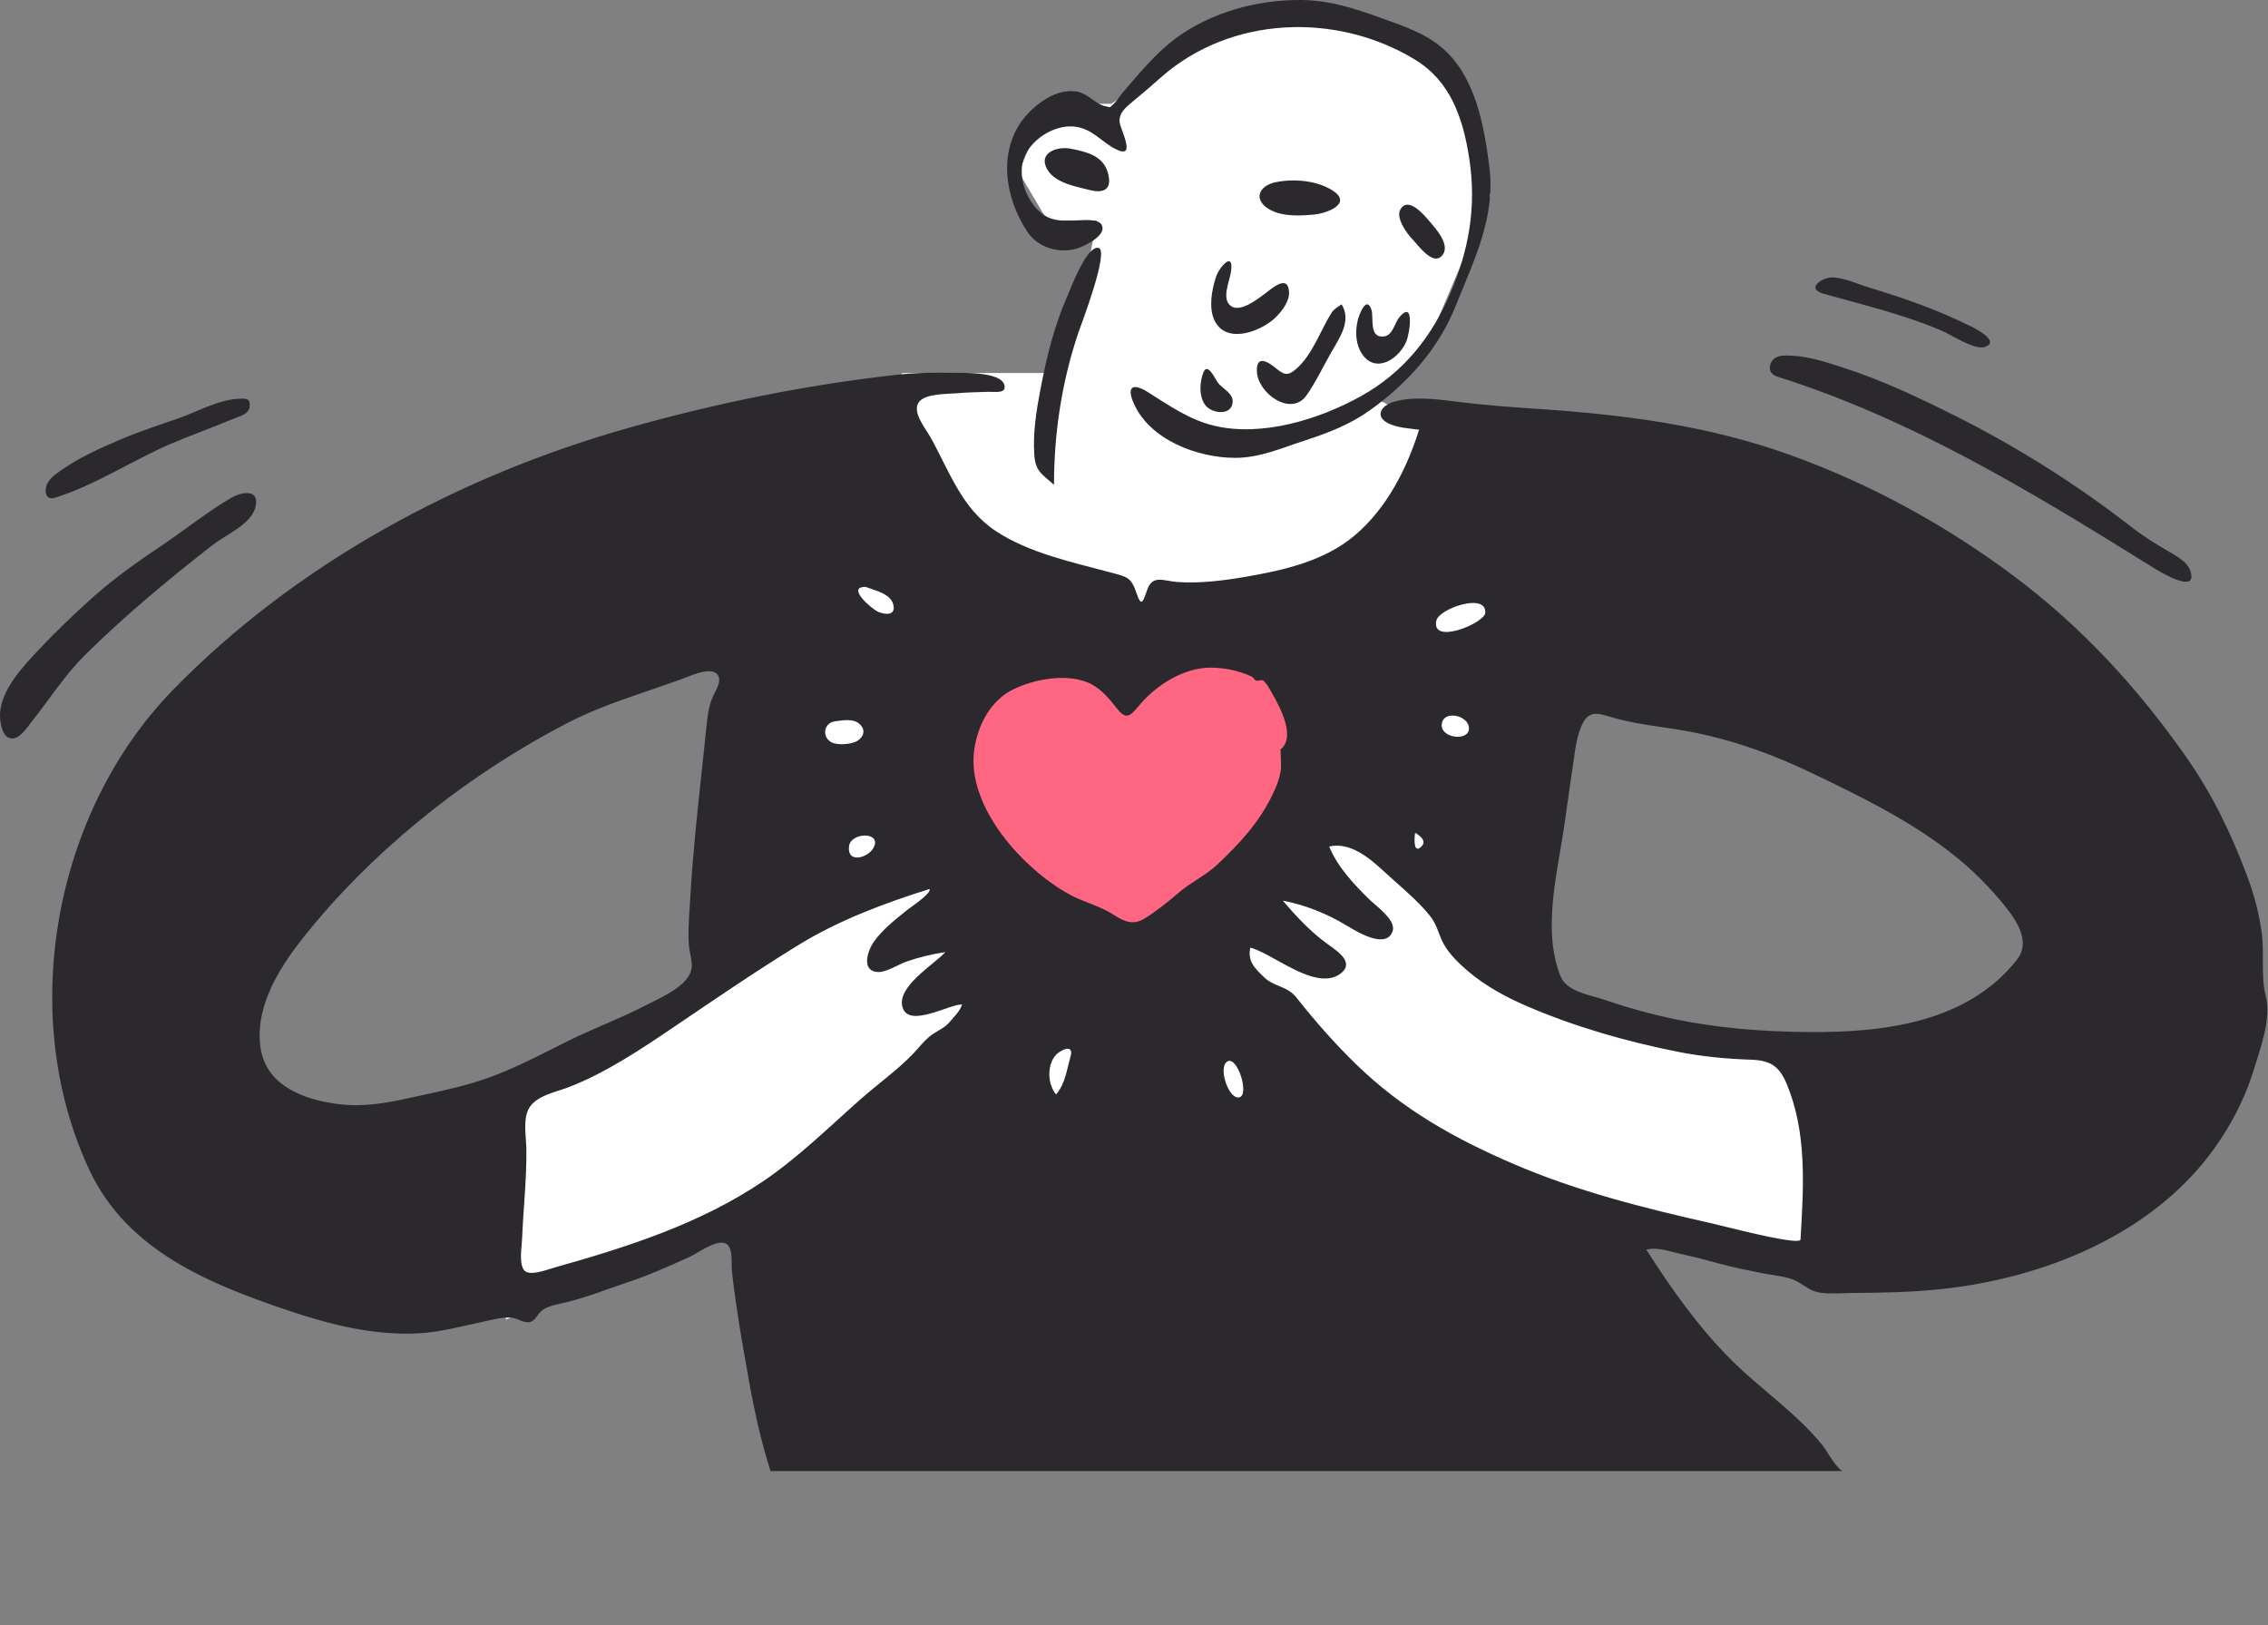 <svg fill="none" height="225" viewBox="0 0 314 225" width="314" xmlns="http://www.w3.org/2000/svg" xmlns:xlink="http://www.w3.org/1999/xlink"><rect x="0" y="0" width="314" height="225" fill="#808080" stroke="none"/><clipPath id="a"><path d="m0 0h314v225h-314z"/></clipPath><g clip-path="url(#a)"><path d="m111.215 129.258-41.183 22.704v30.713l28.459-12.069h119.513l32.384 4.241 44.72-22.885-84.111-13.775 7.007-44.792 40.518-22.311-62.161-12.818-5.267-2.81 5.267-4.916 10.009-23.53-8.077-20.369-25.11-4.917-19.316 12.643h-8.86l-3.958 9.482 3.958 6.674h6.864l-4.224 21.119h-22.704l-13.728 13.729z" fill="#fff"/><g clip-rule="evenodd" fill-rule="evenodd"><path d="m133.479 94.504c-3.384 2.46-2.845 7.3-1.826 10.816 1.5 5.177 4.487 9.97 7.895 14.102 6.046 7.329 16.31 15.558 25.771 9.124 8.426-5.73 13.74-17.293 15.575-27.033.567-3.01 1.322-7.494-1.342-9.757-3.939-3.345-10.886-2.737-15.64-2.306-3.131.283-6.152 1.246-9.246.794-7.189-1.05-15.19-.099-21.187 4.26z" fill="#ff6682"/><path d="m313.694 137.911c-.723-2.82-.173-5.942-.571-8.831-.387-2.799-1.084-5.372-2.082-8.011-2.212-5.842-4.746-11.1-8.332-16.227-6.752-9.654-14.587-18.158-24.047-25.21-9.34-6.962-19.681-12.62-30.637-16.585-11.617-4.205-23.311-5.668-35.561-6.475-3.659-.24-7.314-.525-10.952-.989-2.658-.338-5.991-.755-8.62.061-1.652.513-2.574 1.958-.775 2.905 1.276.672 2.945.753 4.354.931-1.702 5.421-4.47 10.861-8.859 14.594-4.283 3.645-10.016 4.894-15.422 5.818-2.932.501-6.215.889-9.192.673-1.883-.137-3.351-1.011-4.111.934-.527 1.35-.776 2.832-1.471.793-.822-2.411-1.225-2.396-3.782-3.081-5.228-1.4-11.221-2.678-15.782-5.707-4.732-3.142-6.378-8.226-9.019-12.959-.654-1.17-2.624-3.538-1.617-4.878.921-1.226 3.915-1.104 5.286-1.232 1.447-.135 2.903-.141 4.355-.197.841-.033 2.533.313 2.195-.947-.511-1.899-5.981-1.655-7.339-1.686-2.526-.057-5.087.002-7.601.28-12.462 1.382-25.036 3.938-37.095 7.346-23.398 6.611-46.058 18.793-63.133 36.343-16.391 16.846-21.584 44.88-11.507 66.39 5.236 11.179 16.6 15.772 27.616 19.48 5.811 1.957 11.964 3.487 18.14 3.118 2.965-.178 5.777-.978 8.668-1.581 1.261-.263 2.695-.682 3.99-.577.981.081 1.922.983 2.842.504.653-.341.936-1.318 1.734-1.734.957-.499 2.118-.679 3.153-.931 2.874-.7 5.658-1.836 8.468-2.767 2.85-.945 5.544-2.157 8.278-3.387l.157-.07c1.408-.633 4.665-3.207 5.583-1.325.418.859.24 2.516.342 3.417.178 1.575.388 3.147.617 4.716.505 3.454 1.109 6.894 1.729 10.329.769 4.268 1.692 8.41 2.979 12.479h148.37c-1.141-.839-2.063-2.75-2.756-3.604-3.583-4.416-8.498-7.71-12.519-11.7-4.54-4.504-8.416-9.962-11.837-15.345 1.547-.403 3.215.266 4.712.584 1.819.386 3.591.853 5.384 1.348 1.975.546 3.978.92 5.983 1.336 1.496.31 3.482.403 4.832 1.156 1.178.657 1.836 1.362 3.3 1.553 1.488.193 3.015.03 4.51.02 4.043-.027 8.078-.103 12.103-.531 14.219-1.515 29.292-7.546 37.842-19.515 2.326-3.256 4.199-6.863 5.383-10.69.924-2.988 2.518-7.199 1.714-10.336zm-63.311 4.958c10.349.086 22.003-1.292 28.857-10.011 2.159-2.747-.483-6.042-2.254-8.152-2.291-2.732-4.751-5.058-7.606-7.202-5.635-4.23-11.763-7.232-18.08-10.274-6.389-3.077-12.522-5.247-19.551-6.323-.485-.074-.969-.146-1.453-.217-2.394-.353-4.776-.703-7.106-1.386l-.177-.052c-1.928-.565-3.1-.909-4.032 1.181-.651 1.456-.878 3.123-1.097 4.73-.058.421-.115.838-.178 1.246-.225 1.442-.426 2.887-.627 4.333-.227 1.633-.454 3.265-.715 4.893-.116.716-.241 1.453-.37 2.205l-.002.014-.001.003c-.952 5.573-2.047 11.975.025 17.207.71 1.792 2.83 2.386 4.723 2.917.486.136.958.268 1.387.416 3.174 1.089 6.437 1.996 9.722 2.681 6.093 1.27 12.32 1.739 18.535 1.791zm-40.808 18.27c8.757 3.77 18.216 6.146 27.492 8.232.218.049.659.158 1.25.304 3.228.8 10.914 2.703 10.961 1.909l.027-.465c.413-7.03.843-14.342-1.909-21.001-1.04-2.515-2.244-3.331-4.967-3.423-3.503-.118-6.869-.438-10.321-1.132-7.035-1.414-14.109-3.431-20.709-6.28-2.889-1.247-5.702-2.755-8.108-4.803-1.249-1.063-2.555-2.294-3.372-3.73-.282-.495-.484-1.007-.681-1.519l-.039-.102c-.298-.775-.593-1.543-1.138-2.237-1.332-1.697-3.119-3.282-4.828-4.799-.602-.534-1.195-1.059-1.754-1.578-1.935-1.793-4.614-3.996-7.456-3.335 1.15 2.84 3.487 5.306 5.652 7.418.162.159.392.355.654.58 1.155.989 2.944 2.522 2.457 3.79-.934 2.428-4.822.074-6.203-.762l-.009-.006c-.052-.031-.101-.061-.145-.087-2.739-1.644-5.667-2.826-8.814-3.438 1.833 2.186 3.804 4.27 6.109 5.958.104.076.218.158.34.244 1.305.928 3.38 2.404 1.628 3.822-2.314 1.872-5.872-.097-8.922-1.785-1.38-.763-2.656-1.47-3.666-1.736-.405 1.864.59 2.838 1.887 4.085.66.634 1.388.938 2.108 1.238.852.356 1.693.707 2.394 1.595 2.581 3.268 5.277 6.336 8.275 9.249 6.432 6.251 13.634 10.276 21.807 13.794zm-51.083-34.001c1.616-1.01 3.286-2.343 4.733-3.592.77-.665 1.628-1.222 2.484-1.777.973-.631 1.943-1.261 2.781-2.046 3.053-2.864 5.778-5.791 7.623-9.593.615-1.265 1.092-2.408 1.242-3.792.029-.264-.066-2.585-.066-2.585 2.119-1.715.017-5.709-1.151-7.746-.041-.07-.085-.15-.133-.236l-.001-.002c-.298-.536-.731-1.315-1.165-1.59-.097-.061-.257-.027-.428.009-.185.039-.384.081-.532.011-.118-.055-.209-.165-.3-.274-.091-.109-.182-.218-.298-.272-1.723-.796-3.623-1.2-5.536-1.231-3.848-.06-7.741 2.454-10.102 5.32-1.319 1.602-1.816 1.864-3.111.203-1.111-1.425-2.352-2.874-4.086-3.531-3.073-1.164-7.25-.391-10.123 1.001-3.164 1.533-4.906 4.858-5.42 8.237-1.212 7.973 6.731 16.656 13.224 20.2.845.461 1.736.809 2.625 1.156 1.085.424 2.17.847 3.173 1.477 1.553.976 2.842 1.732 4.567.653zm13.137 24.753c-1.491.465-3.097-4.221-1.667-4.969 1.364-.714 3.017 4.549 1.667 4.969zm-25.566-5.712c-1.122 1.414-1.008 3.953.149 5.329.97-1.108 1.324-2.552 1.67-3.964.104-.425.207-.847.327-1.256.565-1.934-1.506-.916-2.146-.109zm49.863-30.904c-.122.633-.287 3.146.914 1.855.743-.799-.428-1.54-.804-1.778-.07-.044-.112-.07-.11-.077zm7.449-14.425c-.021 1.79-3.799 1.357-3.772-.443.033-2.215 3.794-1.454 3.772.443zm-4.51-14.958c.374-1.639 6.946-3.918 6.767-1.062-.09 1.432-7.56 4.546-6.767 1.062zm-70.041 57.489c.884-.682 1.93-1.032 2.667-1.92.63-.759 1.398-1.445 1.704-2.418-1.865 0-7.283 3.255-8.22.465-.966-2.874 4.341-5.979 5.906-7.708-1.821.275-3.615.698-5.355 1.301-1.054.364-2.773 1.492-3.935 1.457-2.398-.073-1.508-2.894-.639-4.14 1.227-1.761 3.024-3.144 4.677-4.478.344-.278 3.358-2.262 3.066-2.879-6.317 1.989-12.563 4.32-18.225 7.802-5.78 3.554-11.452 7.425-17.068 11.232-4.569 3.097-9.551 6.441-14.723 8.423-1.702.652-4.453 1.159-5.438 2.892-.883 1.552-.388 3.963-.366 5.659.052 4.129-.429 8.313-.595 12.448-.041 1.008-.493 3.675.396 4.433.823.703 3.221-.24 4.053-.474 10.048-2.822 20.17-6.045 28.898-11.938 4.885-3.298 9.105-7.478 13.51-11.367 2.396-2.115 5.07-4.007 7.291-6.31.808-.839 1.47-1.766 2.396-2.48zm-82.019 9.455c3.496.441 6.651-.127 10.065-.88.501-.111 1.002-.22 1.501-.328 3.073-.667 6.122-1.329 9.107-2.381 3.147-1.111 6.103-2.599 9.069-4.092.787-.396 1.575-.792 2.367-1.182 1.558-.767 3.15-1.458 4.742-2.148l.36-.156c1.802-.782 3.599-1.572 5.345-2.479.271-.142.577-.292.904-.454l.002-.001h.001c1.964-.969 4.694-2.316 5.365-4.212.271-.765.092-1.686-.079-2.563-.086-.442-.171-.874-.194-1.269-.086-1.48-.01-3.007.086-4.515.014-.214.028-.428.041-.642l0-.003.027-.416c.02-.303.038-.606.056-.906.33-5.823.956-11.627 1.582-17.426.195-1.803.389-3.606.574-5.409.019-.186.037-.37.055-.552.147-1.498.287-2.919.891-4.331.067-.157.16-.337.26-.533.421-.821.979-1.908.364-2.615-.829-.951-3.081-.06-4.301.423-.17.067-.32.127-.443.172-1.512.557-3.054 1.084-4.601 1.613-3.88 1.327-7.798 2.666-11.384 4.529-6.594 3.424-12.887 7.48-18.718 12.08-5.837 4.605-11.224 9.691-16.02 15.38-3.942 4.676-8.532 10.664-7.806 17.182.612 5.5 5.954 7.505 10.782 8.114zm71.82-50.238c1.023-.586 1.313-1.708.206-2.515-.788-.575-2.074-.392-3.017-.258l-.118.017-.094.013c-1.602.222-1.832 2.197-.473 2.912.798.42 2.688.293 3.496-.169zm2.252 14.859c-.769 1.285-3.582 2.128-3.337-.27.21-2.054 4.755-2.097 3.337.27zm.73-32.747c1.013.409 2.417.507 2.076-.978-.301-1.306-1.859-1.819-3.094-2.226-.274-.09-.532-.175-.756-.262-2.771-.026.941 3.131 1.774 3.466z" fill="#2b292e"/><path d="m180.325.003c3.737.054 7.24 1.165 10.721 2.428 3.063 1.111 6.327 2.138 8.803 4.355 4.453 3.988 5.613 10.591 6.342 16.241.909 7.049-2.116 12.964-4.662 19.342-2.381 5.965-6.752 10.797-11.947 14.479-2.722 1.929-5.73 3.093-8.877 4.114-3.197 1.037-6.293 2.426-9.713 2.42-5.194-.007-11.844-2.481-14.056-7.612-1.007-2.337-.027-2.756 1.989-1.486 2.924 1.842 5.743 3.83 9.16 4.647 6.628 1.586 14.565-.871 20.376-4.111 5.809-3.24 9.709-8.107 12.315-14.167 2.63-6.113 3.652-12.137 2.637-18.728-.859-5.585-2.568-10.687-7.588-13.719-10.835-6.545-25.434-6.017-35.071 2.488-1.321 1.166-2.627 2.3-3.989 3.414-.866.707-1.886 1.556-1.76 2.78.108 1.048 2.336 5.089-.347 3.848-2.175-1.007-3.357-2.974-5.992-3.218-2.805-.259-6.15 1.901-6.989 4.62-.8 2.595.627 6.144 2.862 7.633 1.384.921 2.907.779 4.479.742.78-.019 2.951-.273 3.467.554.914 1.462-2.309 3-3.348 3.323-2.531.787-5.522-.139-6.976-2.404-1.479-2.303-2.491-4.968-2.695-7.711-.195-2.629.4-5.29 1.946-7.448 1.645-2.296 4.998-4.869 8.004-4.071 1.304.346 2.352 1.697 3.633 1.954.808.162.468.278 1.137-.323.425-.381.827-1.084 1.219-1.536 2.256-2.597 4.487-5.369 7.248-7.447 4.95-3.728 11.53-5.488 17.672-5.401zm-13.69 51.491c.586-1.377 1.661 1.079 1.979 1.489.63.812 2.11 1.444 2.046 2.642-.105 1.977-2.793 1.611-3.689.579-1.02-1.174-.914-3.351-.336-4.71zm19.097-9.363c1.45 2.266-.317 4.712-1.464 6.717-1.096 1.918-2.114 4.086-3.39 5.889-2.119 2.993-6.728-.245-6.865-3.321-.104-2.355 1.559-1.33 2.627-.451 1.099.906 1.62 1.132 2.772.142 2.317-1.991 3.359-5.321 4.961-7.842.317-.499.893-.8 1.359-1.134zm4.134.728c.374 1.096-.411 4 1.77 3.71 1.205-.161 1.462-1.894 2.095-2.651 2.131-2.544 1.478 2.267.921 3.472-1.227 2.654-4.661 4.482-6.364 1.115-.634-1.252-.631-2.833-.309-4.18.175-.733 1.197-3.489 1.887-1.466zm-19.446-5.19c-.194 1.279-1.392 3.826.071 4.741 1.288.805 3.53-.943 4.522-1.673 1.03-.759 3.365-2.935 3.456-.227.047 1.381-1.331 3.037-2.315 3.832-2.098 1.697-6.457 3.218-8.004.025-.842-1.739-.381-4.215.176-5.967.451-1.421 2.56-3.819 2.094-.731zm27.518-7c.854.994 2.878 3.222 1.777 4.638-1.286 1.655-3.376-1.382-4.201-2.227-.742-.761-2.304-2.929-1.638-4.079 1.103-1.903 3.312.795 4.062 1.668zm-13.42-4.281c2.791 1.823-.879 3.136-2.468 3.299-1.924.197-4.384.327-6.151-.619-2.505-1.342-1.671-3.369.757-3.855 2.49-.497 5.696-.24 7.862 1.175zm-36.283-5.804c2.052.4 4.396.921 5.095 3.165.722 2.319-.315 3.089-2.411 2.567-1.94-.484-4.837-.97-5.934-2.87-1.31-2.27 1.346-3.233 3.25-2.862z" fill="#2b292e"/><path d="m35.303 70.411c-.689 2.23-4.175 3.709-5.914 5.065-6.08 4.744-12.022 9.683-17.52 15.097-2.853 2.81-5.013 6.209-7.487 9.334-.604.762-1.673 2.471-2.857 2.31-1.299-.175-1.562-2.419-1.521-3.399.142-3.341 3.186-6.568 5.356-8.869 2.441-2.587 5.051-5.108 7.717-7.463 2.935-2.594 6.119-4.823 9.365-7.005 3.187-2.143 6.242-4.619 9.557-6.56 1.561-.914 4.153-1.262 3.304 1.49zm212.555-21.183c2.538.081 5.015.915 7.409 1.69 5.265 1.705 10.28 4.071 15.225 6.543 8.67 4.333 17.013 9.576 24.661 15.537 1.599 1.246 3.237 2.255 4.976 3.274 1.112.653 2.699 1.449 3.127 2.779 1.089 3.381-4.406-.012-5.186-.498l-1.097-.682c-16.272-10.113-32.525-19.938-50.931-25.737-.98-.309-1.285-1.186-.771-2.056.558-.942 1.644-.879 2.587-.85zm-213.296 7.076c-.118 1.03-1.28 1.264-2.065 1.594-2.926 1.233-5.925 2.284-8.843 3.537-5.417 2.325-10.391 5.7-16.044 7.465-1.292.404-1.483-.904-1.137-1.793.385-.993 1.542-1.691 2.379-2.265 2.414-1.658 5.152-2.851 7.833-4.002 2.658-1.143 5.394-2.008 8.119-2.966 2.533-.89 5.472-2.548 8.192-2.67l.119-.006c.865-.044 1.584-.102 1.447 1.106zm217.916-15.638c-2.588-.73-.143-2.373 1.395-2.258 1.716.129 3.374.942 5.001 1.431 4.974 1.498 9.585 3.136 14.232 5.461.693.347 3.746 1.992 1.726 2.721-1.399.504-4.668-1.661-5.87-2.181-5.281-2.283-10.955-3.615-16.484-5.174z" fill="#2b292e"/><path d="m149.323 45.983c.323-.952 4.324-11.355 2.758-11.669-1.659-.332-3.876 5.703-4.357 6.794-1.777 4.027-2.829 8.349-3.653 12.669-.575 3.008-1.079 6.089-.878 9.164.154 2.364 1.128 2.721 2.732 4.17 0-7.179 1.088-14.334 3.398-21.128z" fill="#2b292e"/></g></g></svg>